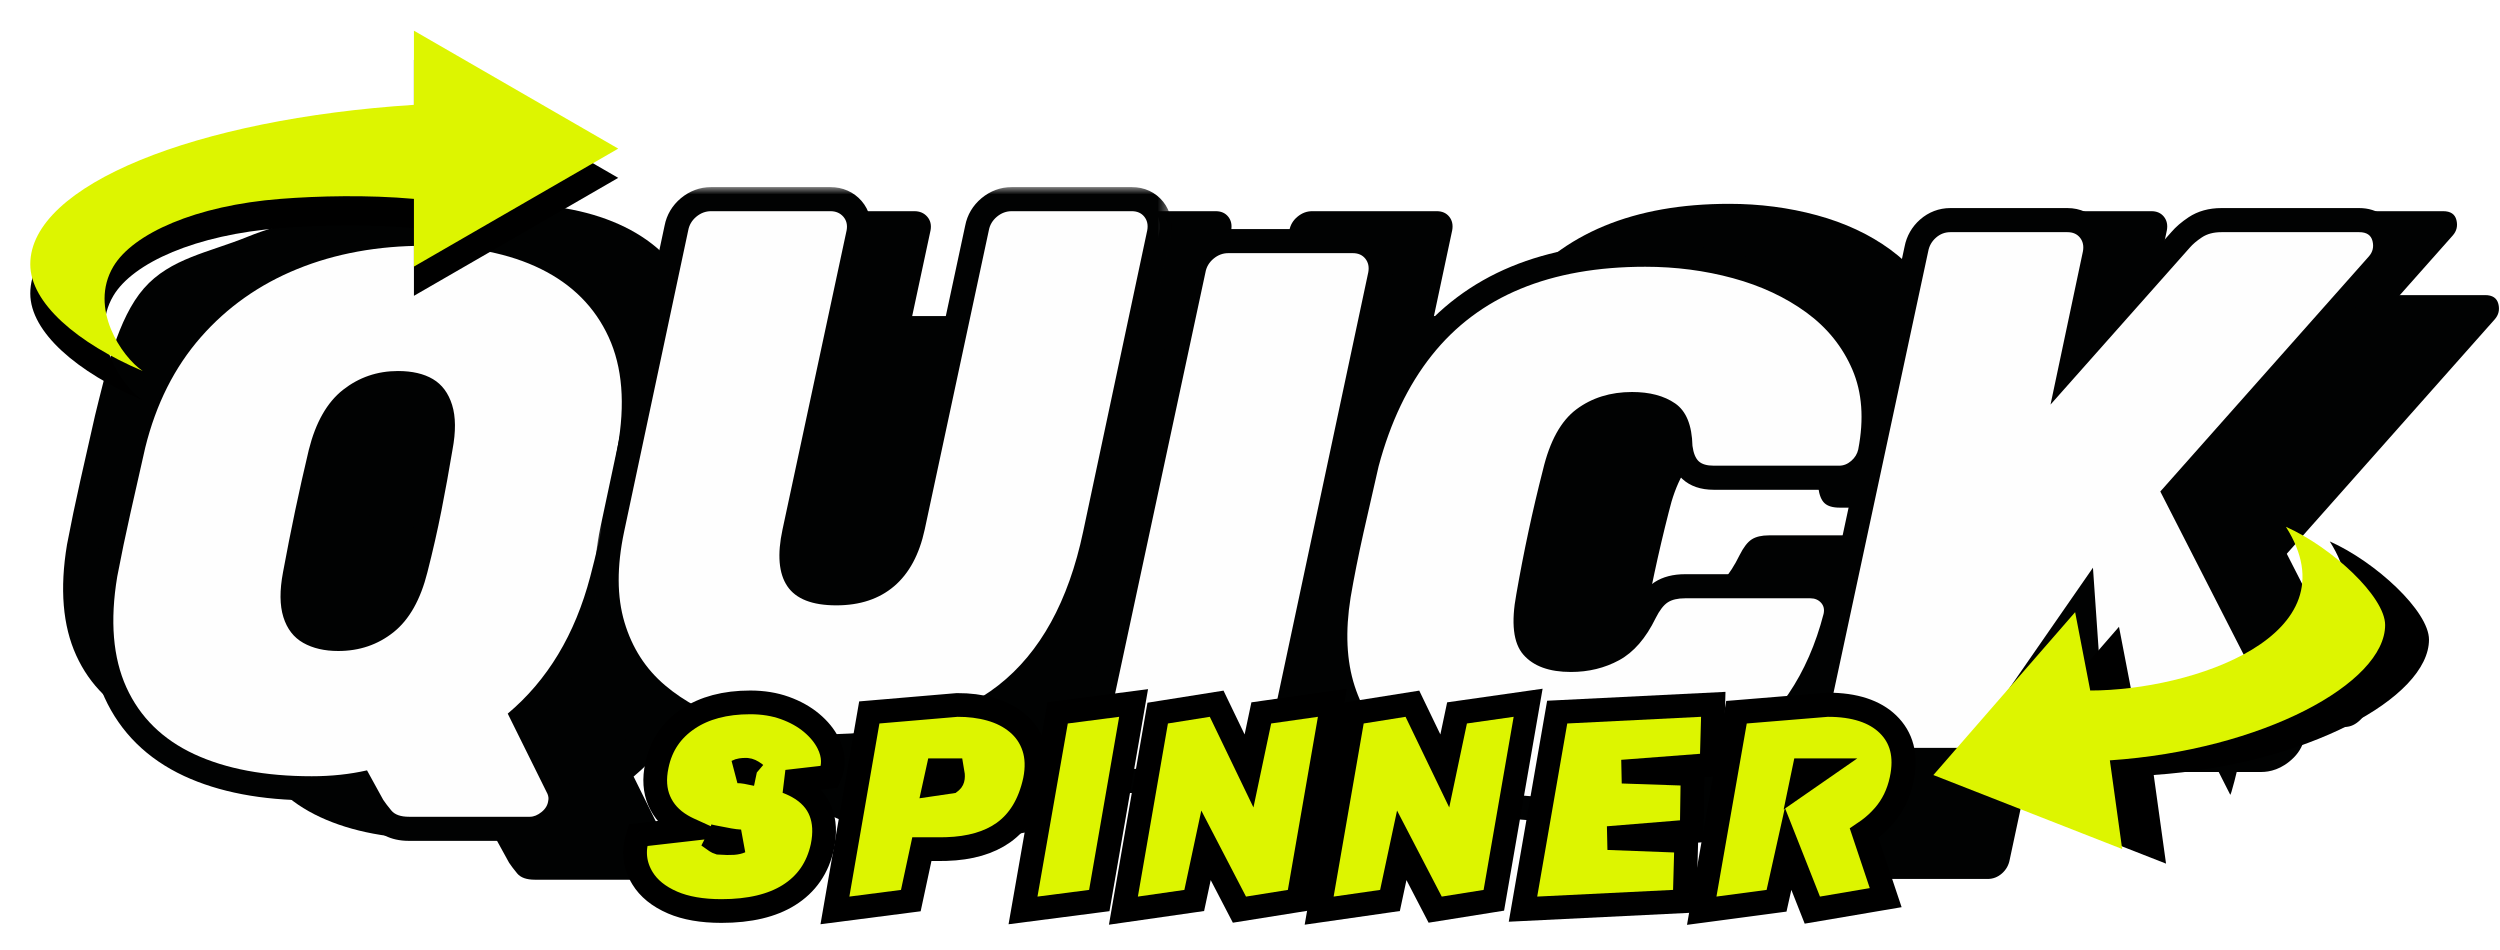 <?xml version="1.0" encoding="UTF-8"?>
<svg width="171px" height="65px" viewBox="0 0 171 65" version="1.1" xmlns="http://www.w3.org/2000/svg" xmlns:xlink="http://www.w3.org/1999/xlink">
    <title>FEBD995E-174D-4193-9F57-60128B29855A</title>
    <defs>
        <polygon id="path-1" points="0 0 39.472 0 39.472 39.076 0 39.076"></polygon>
        <path d="M158.826,28.296 L145.912,23.236 L146.755,29.301 C136.298,30.009 127.926,34.584 127.926,38.56 C127.926,40.5 131.57,43.877 134.713,45.276 C129.965,37.793 141.204,34.078 148.097,34.078 L149.13,39.437 L158.826,28.296 Z" id="path-3"></path>
        <filter x="-22.7%" y="-36.8%" width="140.0%" height="175.4%" filterUnits="objectBoundingBox" id="filter-4">
            <feMorphology radius="1" operator="dilate" in="SourceAlpha" result="shadowSpreadOuter1"></feMorphology>
            <feOffset dx="0" dy="2" in="shadowSpreadOuter1" result="shadowOffsetOuter1"></feOffset>
            <feColorMatrix values="0 0 0 0 0   0 0 0 0 0   0 0 0 0 0  0 0 0 1 0" type="matrix" in="shadowOffsetOuter1" result="shadowMatrixOuter1"></feColorMatrix>
            <feOffset dx="-3" dy="-3" in="SourceAlpha" result="shadowOffsetOuter2"></feOffset>
            <feColorMatrix values="0 0 0 0 0   0 0 0 0 0   0 0 0 0 0  0 0 0 1 0" type="matrix" in="shadowOffsetOuter2" result="shadowMatrixOuter2"></feColorMatrix>
            <feMerge>
                <feMergeNode in="shadowMatrixOuter1"></feMergeNode>
                <feMergeNode in="shadowMatrixOuter2"></feMergeNode>
            </feMerge>
        </filter>
        <path d="M40.216,8.067 L26.242,0 L26.242,5.072 C11.306,6.037 0,10.549 0,15.974 C0,18.62 3.204,21.371 7.692,23.279 C6.257,22.312 3.994,18.982 5.68,16.135 C7.02,13.874 11.327,11.953 17.116,11.504 C19.706,11.302 23.079,11.221 26.242,11.504 L26.242,16.135 L40.216,8.067 Z" id="path-5"></path>
        <filter x="-9.9%" y="-14.9%" width="124.9%" height="140.0%" filterUnits="objectBoundingBox" id="filter-6">
            <feMorphology radius="1" operator="dilate" in="SourceAlpha" result="shadowSpreadOuter1"></feMorphology>
            <feOffset dx="0" dy="2" in="shadowSpreadOuter1" result="shadowOffsetOuter1"></feOffset>
            <feColorMatrix values="0 0 0 0 0   0 0 0 0 0   0 0 0 0 0  0 0 0 1 0" type="matrix" in="shadowOffsetOuter1"></feColorMatrix>
        </filter>
        <path d="M77.967,5.481 L79.636,5.481 C80.046,5.481 80.377,5.367 80.628,5.138 C80.881,4.911 81.042,4.626 81.113,4.286 C81.183,3.934 81.144,3.637 80.997,3.39 C80.851,3.144 80.567,3.022 80.146,3.022 L78.477,3.022 L77.967,5.481 Z M73.154,12.472 C73.037,12.472 72.943,12.429 72.872,12.341 C72.802,12.253 72.779,12.144 72.802,12.016 L75.227,0.632 C75.25,0.504 75.317,0.395 75.429,0.308 C75.54,0.22 75.655,0.176 75.771,0.176 L80.778,0.176 C82.371,0.176 83.544,0.54 84.3,1.265 C85.055,1.991 85.293,3.004 85.011,4.304 C84.836,5.124 84.499,5.821 84.002,6.395 C83.504,6.968 82.922,7.42 82.253,7.747 L83.641,11.893 C83.653,11.928 83.661,11.96 83.668,11.99 C83.674,12.019 83.671,12.051 83.659,12.086 C83.636,12.191 83.58,12.283 83.492,12.359 C83.404,12.434 83.308,12.472 83.203,12.472 L80.234,12.472 C80.011,12.472 79.856,12.418 79.768,12.305 C79.68,12.194 79.624,12.092 79.602,11.998 L78.617,8.38 L77.352,8.38 L76.579,12.016 C76.557,12.144 76.489,12.253 76.378,12.341 C76.266,12.429 76.146,12.472 76.018,12.472 L73.154,12.472 Z" id="path-7"></path>
        <filter x="-13.4%" y="-13.4%" width="126.8%" height="129.2%" filterUnits="objectBoundingBox" id="filter-8">
            <feMorphology radius="1.651" operator="dilate" in="SourceAlpha" result="shadowSpreadOuter1"></feMorphology>
            <feOffset dx="0" dy="0" in="shadowSpreadOuter1" result="shadowOffsetOuter1"></feOffset>
            <feComposite in="shadowOffsetOuter1" in2="SourceAlpha" operator="out" result="shadowOffsetOuter1"></feComposite>
            <feColorMatrix values="0 0 0 0 0   0 0 0 0 0   0 0 0 0 0  0 0 0 1 0" type="matrix" in="shadowOffsetOuter1"></feColorMatrix>
        </filter>
    </defs>
    <g id="Chosen" stroke="none" stroke-width="1" fill="none" fill-rule="evenodd">
        <g id="Mobile-Home" transform="translate(-101, -4763)">
            <g id="Group-2" transform="translate(103.071, 4765.099)">
                <g id="Group-3">
                    <g id="Group" transform="translate(2.246, 10.698)">
                        <g id="Group-71">
                            <path d="M27.431,36.036 C28.875,36.036 30.135,35.607 31.21,34.751 C32.286,33.894 33.058,32.526 33.529,30.644 C33.898,29.2 34.217,27.796 34.486,26.436 C34.755,25.075 35.006,23.689 35.242,22.279 C35.476,21.036 35.469,20.011 35.217,19.205 C34.965,18.398 34.528,17.811 33.907,17.441 C33.285,17.072 32.486,16.886 31.513,16.886 C30.101,16.886 28.85,17.315 27.758,18.171 C26.665,19.027 25.886,20.397 25.415,22.279 C25.079,23.689 24.767,25.075 24.482,26.436 C24.196,27.796 23.919,29.2 23.652,30.644 C23.416,31.887 23.424,32.911 23.676,33.718 C23.928,34.525 24.382,35.112 25.037,35.481 C25.692,35.851 26.49,36.036 27.431,36.036 L27.431,36.036 Z M32.269,47.375 C31.697,47.375 31.294,47.231 31.059,46.946 C30.824,46.661 30.639,46.417 30.505,46.216 L29.397,44.2 C28.221,44.468 26.96,44.602 25.616,44.602 C22.424,44.602 19.746,44.099 17.579,43.091 C15.411,42.083 13.866,40.564 12.942,38.531 C12.017,36.498 11.808,33.97 12.312,30.946 C12.58,29.536 12.883,28.082 13.219,26.587 C13.555,25.092 13.891,23.606 14.227,22.127 C14.965,19.137 16.234,16.618 18.032,14.568 C19.829,12.52 22.03,10.965 24.634,9.906 C27.237,8.848 30.135,8.319 33.327,8.319 C36.485,8.319 39.139,8.848 41.29,9.906 C43.439,10.965 44.985,12.52 45.926,14.568 C46.866,16.618 47.068,19.137 46.531,22.127 C46.295,23.606 46.018,25.092 45.699,26.587 C45.38,28.082 45.035,29.536 44.666,30.946 C43.624,34.911 41.743,38.035 39.022,40.32 L41.743,45.812 C41.81,45.98 41.826,46.131 41.793,46.266 C41.76,46.568 41.608,46.828 41.34,47.047 C41.071,47.265 40.802,47.375 40.533,47.375 L32.269,47.375 Z" id="Fill-1" fill="#010202"></path>
                            <path d="M19.166,28.254 C20.241,27.396 21.013,26.028 21.484,24.146 C21.853,22.702 22.172,21.298 22.441,19.938 C22.71,18.578 22.961,17.192 23.197,15.781 C23.431,14.538 23.424,13.513 23.172,12.707 C22.92,11.9 22.483,11.313 21.862,10.943 C21.24,10.574 20.441,10.388 19.468,10.388 C18.056,10.388 16.805,10.817 15.713,11.674 C14.62,12.53 13.841,13.899 13.37,15.781 C13.034,17.192 12.723,18.578 12.437,19.938 C12.151,21.298 11.874,22.702 11.607,24.146 C11.371,25.389 11.379,26.413 11.631,27.22 C11.884,28.027 12.337,28.614 12.992,28.984 C13.647,29.354 14.445,29.538 15.386,29.538 C16.83,29.538 18.09,29.11 19.166,28.254 Z M20.224,40.877 C19.652,40.877 19.249,40.733 19.014,40.449 C18.779,40.163 18.594,39.919 18.46,39.718 L17.352,37.702 C16.176,37.97 14.916,38.105 13.571,38.105 C10.38,38.105 7.701,37.601 5.534,36.593 C3.366,35.586 1.821,34.066 0.897,32.033 C-0.028,30.001 -0.237,27.472 0.267,24.449 C0.535,23.038 0.838,21.584 1.174,20.089 C1.51,18.594 1.846,17.108 2.182,15.629 C2.92,12.639 3.736,8.969 5.534,6.919 C7.331,4.871 9.985,4.468 12.589,3.409 C15.192,2.35 18.09,1.821 21.282,1.821 C24.44,1.821 27.094,2.35 29.245,3.409 C31.394,4.468 32.94,6.022 33.881,8.071 C34.821,10.12 35.023,12.639 34.486,15.629 C34.25,17.108 33.973,18.594 33.655,20.089 C33.335,21.584 32.99,23.038 32.621,24.449 C31.579,28.413 29.698,31.538 26.977,33.822 L29.698,39.315 C29.765,39.483 29.781,39.634 29.748,39.769 C29.715,40.07 29.564,40.331 29.295,40.549 C29.026,40.767 28.757,40.877 28.488,40.877 L20.224,40.877 Z" id="Fill-1" fill="#010202"></path>
                            <path d="M60.59,44.603 C58.44,44.603 56.433,44.327 54.568,43.772 C52.704,43.216 51.107,42.378 49.78,41.252 C48.453,40.127 47.529,38.69 47.009,36.943 C46.487,35.196 46.48,33.13 46.983,30.745 L51.368,10.133 C51.435,9.765 51.62,9.453 51.921,9.201 C52.225,8.95 52.56,8.823 52.93,8.823 L61.094,8.823 C61.464,8.823 61.757,8.95 61.977,9.201 C62.194,9.453 62.27,9.765 62.203,10.133 L57.818,30.593 C57.448,32.307 57.558,33.601 58.146,34.474 C58.734,35.348 59.851,35.784 61.498,35.784 C63.111,35.784 64.428,35.348 65.454,34.474 C66.478,33.601 67.175,32.307 67.544,30.593 L71.93,10.133 C71.996,9.765 72.181,9.453 72.483,9.201 C72.786,8.95 73.122,8.823 73.492,8.823 L81.706,8.823 C82.075,8.823 82.361,8.95 82.563,9.201 C82.764,9.453 82.831,9.765 82.764,10.133 L78.38,30.745 C77.372,35.516 75.44,39.018 72.585,41.252 C69.728,43.487 65.731,44.603 60.59,44.603" id="Fill-3" fill="#010202"></path>
                            <path d="M80.799,44.099 C80.463,44.099 80.186,43.973 79.967,43.721 C79.749,43.469 79.672,43.158 79.741,42.788 L86.746,10.134 C86.812,9.764 86.997,9.453 87.3,9.201 C87.602,8.949 87.937,8.823 88.307,8.823 L96.825,8.823 C97.194,8.823 97.48,8.949 97.681,9.201 C97.882,9.453 97.95,9.764 97.882,10.134 L90.928,42.788 C90.861,43.158 90.677,43.469 90.374,43.721 C90.072,43.973 89.736,44.099 89.366,44.099 L80.799,44.099 Z" id="Fill-5" fill="#010202"></path>
                            <path d="M110.884,44.603 C108.599,44.603 106.5,44.327 104.585,43.772 C102.67,43.216 101.057,42.378 99.746,41.252 C98.437,40.127 97.505,38.706 96.95,36.994 C96.395,35.28 96.302,33.265 96.672,30.946 C96.907,29.569 97.201,28.091 97.555,26.511 C97.907,24.932 98.251,23.421 98.588,21.975 C99.394,18.953 100.603,16.425 102.216,14.391 C103.829,12.36 105.853,10.839 108.289,9.831 C110.724,8.823 113.572,8.319 116.831,8.319 C118.914,8.319 120.912,8.58 122.828,9.1 C124.743,9.622 126.414,10.403 127.842,11.444 C129.27,12.486 130.32,13.787 130.992,15.35 C131.664,16.911 131.798,18.734 131.395,20.817 C131.328,21.119 131.169,21.38 130.916,21.598 C130.664,21.817 130.388,21.926 130.085,21.926 L121.518,21.926 C121.047,21.926 120.703,21.825 120.485,21.623 C120.266,21.422 120.123,21.069 120.056,20.565 C120.022,19.154 119.628,18.189 118.872,17.667 C118.116,17.147 117.134,16.886 115.924,16.886 C114.445,16.886 113.178,17.282 112.119,18.071 C111.061,18.86 110.297,20.246 109.826,22.228 C109.121,24.983 108.516,27.805 108.012,30.694 C107.641,32.677 107.802,34.062 108.49,34.851 C109.178,35.641 110.262,36.036 111.741,36.036 C112.95,36.036 114.051,35.767 115.042,35.229 C116.033,34.693 116.864,33.735 117.537,32.357 C117.805,31.82 118.081,31.459 118.368,31.274 C118.653,31.09 119.048,30.996 119.553,30.996 L128.119,30.996 C128.422,30.996 128.666,31.097 128.85,31.299 C129.034,31.501 129.093,31.752 129.027,32.055 C128.489,34.138 127.692,35.96 126.633,37.523 C125.574,39.085 124.256,40.396 122.678,41.453 C121.097,42.511 119.317,43.301 117.335,43.821 C115.352,44.342 113.203,44.603 110.884,44.603" id="Fill-7" fill="#010202"></path>
                            <path d="M136.183,8.699 C136.249,8.329 136.426,8.018 136.712,7.766 C136.997,7.514 137.324,7.388 137.694,7.388 L145.707,7.388 C146.076,7.388 146.362,7.514 146.564,7.766 C146.765,8.018 146.833,8.329 146.765,8.699 L144.548,19.18 L154.073,8.446 C154.275,8.212 154.552,7.976 154.905,7.741 C155.257,7.506 155.702,7.388 156.239,7.388 L165.664,7.388 C166.168,7.388 166.47,7.59 166.571,7.993 C166.671,8.395 166.587,8.749 166.319,9.05 L152.057,25.127 C149.593,36.28 148.316,41.756 148.227,41.555 L142.28,29.814 L139.811,41.353 C139.743,41.724 139.567,42.034 139.282,42.286 C138.995,42.538 138.668,42.664 138.299,42.664 L136.183,8.699 Z" id="Fill-9" fill="#010202"></path>
                            <path d="M24.561,28.861 C26.005,28.861 27.265,28.432 28.341,27.577 C29.416,26.72 30.188,25.351 30.659,23.469 C31.028,22.025 31.347,20.621 31.616,19.261 C31.885,17.901 32.136,16.515 32.372,15.104 C32.607,13.861 32.599,12.836 32.347,12.029 C32.095,11.223 31.658,10.636 31.037,10.266 C30.415,9.896 29.616,9.711 28.643,9.711 C27.231,9.711 25.98,10.14 24.888,10.996 C23.795,11.853 23.016,13.222 22.545,15.104 C22.209,16.515 21.898,17.901 21.612,19.261 C21.326,20.621 21.049,22.025 20.782,23.469 C20.546,24.712 20.554,25.736 20.806,26.543 C21.059,27.349 21.512,27.937 22.167,28.307 C22.822,28.677 23.62,28.861 24.561,28.861 L24.561,28.861 Z M29.399,40.2 C28.827,40.2 28.424,40.056 28.189,39.772 C27.954,39.486 27.769,39.242 27.635,39.041 L26.527,37.025 C25.351,37.294 24.091,37.428 22.746,37.428 C19.555,37.428 16.875,36.924 14.708,35.917 C12.541,34.909 10.995,33.389 10.071,31.356 C9.147,29.324 8.938,26.795 9.442,23.772 C9.71,22.36 10.013,20.907 10.349,19.412 C10.685,17.917 11.021,16.432 11.357,14.952 C12.095,11.962 13.364,9.443 15.162,7.393 C16.959,5.344 19.16,3.79 21.764,2.731 C24.367,1.674 27.265,1.145 30.457,1.145 C33.615,1.145 36.269,1.674 38.42,2.731 C40.57,3.79 42.115,5.344 43.056,7.393 C43.996,9.443 44.198,11.962 43.661,14.952 C43.425,16.432 43.148,17.917 42.83,19.412 C42.51,20.907 42.165,22.36 41.797,23.772 C40.754,27.737 38.873,30.861 36.152,33.145 L38.873,38.638 C38.94,38.806 38.956,38.957 38.923,39.092 C38.89,39.393 38.739,39.654 38.47,39.872 C38.201,40.091 37.932,40.2 37.664,40.2 L29.399,40.2 Z" id="Fill-11" fill="#010202"></path>
                            <path d="M57.721,37.428 C55.571,37.428 53.563,37.151 51.698,36.597 C49.834,36.042 48.238,35.203 46.911,34.077 C45.583,32.952 44.659,31.516 44.139,29.768 C43.618,28.022 43.609,25.956 44.114,23.57 L48.498,2.958 C48.566,2.589 48.75,2.278 49.052,2.026 C49.355,1.774 49.691,1.648 50.061,1.648 L58.224,1.648 C58.594,1.648 58.888,1.774 59.107,2.026 C59.325,2.278 59.4,2.589 59.333,2.958 L54.949,23.418 C54.579,25.132 54.688,26.425 55.277,27.299 C55.864,28.172 56.982,28.609 58.628,28.609 C60.24,28.609 61.559,28.172 62.583,27.299 C63.608,26.425 64.306,25.132 64.675,23.418 L69.059,2.958 C69.127,2.589 69.311,2.278 69.614,2.026 C69.916,1.774 70.253,1.648 70.623,1.648 L78.837,1.648 C79.206,1.648 79.492,1.774 79.694,2.026 C79.895,2.278 79.962,2.589 79.895,2.958 L75.511,23.57 C74.503,28.341 72.57,31.843 69.715,34.077 C66.859,36.312 62.861,37.428 57.721,37.428" id="Fill-13" fill="#010202"></path>
                            <path d="M77.929,36.924 C77.593,36.924 77.316,36.798 77.098,36.547 C76.879,36.295 76.804,35.984 76.871,35.614 L83.876,2.959 C83.943,2.589 84.128,2.278 84.431,2.026 C84.733,1.775 85.068,1.648 85.438,1.648 L93.955,1.648 C94.325,1.648 94.61,1.775 94.812,2.026 C95.013,2.278 95.081,2.589 95.013,2.959 L88.059,35.614 C87.991,35.984 87.807,36.295 87.505,36.547 C87.202,36.798 86.866,36.924 86.497,36.924 L77.929,36.924 Z" id="Fill-15" fill="#010202"></path>
                            <path d="M108.015,37.428 C105.73,37.428 103.63,37.151 101.715,36.597 C99.801,36.042 98.188,35.203 96.877,34.077 C95.567,32.952 94.635,31.531 94.081,29.819 C93.527,28.105 93.434,26.089 93.803,23.772 C94.038,22.394 94.332,20.916 94.685,19.336 C95.038,17.758 95.382,16.246 95.718,14.801 C96.525,11.778 97.734,9.25 99.348,7.216 C100.959,5.185 102.984,3.664 105.42,2.656 C107.855,1.648 110.703,1.145 113.962,1.145 C116.044,1.145 118.044,1.405 119.959,1.926 C121.873,2.447 123.545,3.228 124.974,4.269 C126.401,5.31 127.45,6.612 128.124,8.174 C128.794,9.736 128.929,11.559 128.527,13.642 C128.458,13.944 128.299,14.205 128.048,14.423 C127.796,14.642 127.519,14.751 127.216,14.751 L118.649,14.751 C118.178,14.751 117.833,14.65 117.615,14.448 C117.397,14.247 117.254,13.894 117.187,13.391 C117.153,11.979 116.758,11.014 116.003,10.492 C115.247,9.971 114.264,9.711 113.054,9.711 C111.576,9.711 110.308,10.107 109.25,10.896 C108.191,11.686 107.427,13.072 106.957,15.053 C106.251,17.808 105.646,20.63 105.143,23.52 C104.772,25.502 104.933,26.888 105.622,27.676 C106.31,28.467 107.393,28.861 108.872,28.861 C110.082,28.861 111.181,28.592 112.173,28.055 C113.163,27.517 113.995,26.561 114.667,25.182 C114.936,24.645 115.213,24.284 115.499,24.099 C115.784,23.914 116.179,23.821 116.684,23.821 L125.251,23.821 C125.553,23.821 125.796,23.923 125.981,24.124 C126.165,24.326 126.225,24.578 126.158,24.88 C125.62,26.964 124.822,28.786 123.764,30.347 C122.706,31.91 121.387,33.221 119.808,34.278 C118.228,35.336 116.448,36.127 114.466,36.647 C112.482,37.167 110.333,37.428 108.015,37.428" id="Fill-17" fill="#010202"></path>
                            <path d="M127.417,36.924 C127.047,36.924 126.753,36.798 126.535,36.547 C126.317,36.295 126.241,35.984 126.308,35.614 L133.313,2.959 C133.38,2.589 133.557,2.278 133.843,2.026 C134.128,1.775 134.455,1.648 134.825,1.648 L142.838,1.648 C143.208,1.648 143.493,1.775 143.695,2.026 C143.896,2.278 143.964,2.589 143.896,2.959 L141.679,13.441 L151.204,2.707 C151.406,2.471 151.682,2.236 152.036,2 C152.388,1.766 152.833,1.648 153.371,1.648 L162.795,1.648 C163.299,1.648 163.602,1.85 163.702,2.253 C163.803,2.656 163.719,3.009 163.45,3.311 L149.188,19.386 L157.301,35.261 C157.536,35.698 157.486,36.084 157.151,36.421 C156.814,36.757 156.462,36.924 156.092,36.924 L147.172,36.924 C146.635,36.924 146.231,36.815 145.963,36.597 C145.694,36.379 145.492,36.117 145.358,35.816 L139.411,24.074 L136.942,35.614 C136.874,35.984 136.698,36.295 136.413,36.547 C136.127,36.798 135.8,36.924 135.43,36.924 L127.417,36.924 Z" id="Fill-19" fill="#010202"></path>
                            <path d="M123.62,47.324 C123.25,47.324 122.956,47.198 122.738,46.947 C122.52,46.695 122.444,46.384 122.511,46.014 L129.516,13.359 C129.583,12.989 129.76,12.678 130.046,12.426 C130.331,12.175 130.658,12.048 131.028,12.048 L139.041,12.048 C139.411,12.048 139.696,12.175 139.898,12.426 C140.099,12.678 140.167,12.989 140.099,13.359 L137.882,23.841 L147.407,13.107 C147.608,12.871 147.885,12.636 148.239,12.401 C148.591,12.167 149.036,12.048 149.574,12.048 L158.998,12.048 C159.502,12.048 159.805,12.25 159.904,12.653 C160.006,13.056 159.922,13.409 159.653,13.711 L145.391,29.787 L135.614,34.474 L133.145,46.014 C133.077,46.384 132.901,46.695 132.616,46.947 C132.33,47.198 132.003,47.324 131.633,47.324 L123.62,47.324 Z" id="Fill-19" fill="#010202"></path>
                            <path d="M22.902,13.405 C21.67,13.405 20.609,13.768 19.657,14.514 C18.717,15.251 18.027,16.482 17.604,18.173 C17.268,19.586 16.956,20.977 16.679,22.3 C16.394,23.655 16.119,25.052 15.852,26.489 C15.642,27.594 15.643,28.494 15.853,29.166 C16.042,29.772 16.361,30.194 16.831,30.458 C17.358,30.756 18.027,30.907 18.82,30.907 C20.085,30.907 21.153,30.546 22.087,29.801 C23.012,29.065 23.695,27.832 24.119,26.139 C24.481,24.725 24.8,23.324 25.067,21.972 C25.332,20.633 25.584,19.242 25.819,17.838 C26.03,16.717 26.03,15.816 25.821,15.145 C25.63,14.535 25.32,14.109 24.875,13.844 C24.385,13.553 23.721,13.405 22.902,13.405 L22.902,13.405 Z M23.658,43.894 C22.832,43.894 22.212,43.649 21.814,43.166 C21.557,42.854 21.355,42.587 21.209,42.368 L20.358,40.825 C19.3,41.022 18.175,41.122 17.006,41.122 C13.709,41.122 10.887,40.588 8.621,39.534 C6.28,38.445 4.584,36.773 3.582,34.566 C2.593,32.392 2.359,29.68 2.888,26.506 C3.16,25.078 3.467,23.602 3.805,22.101 C4.14,20.606 4.477,19.119 4.813,17.639 C5.583,14.521 6.924,11.861 8.802,9.72 C10.676,7.583 13.002,5.94 15.714,4.838 C18.403,3.745 21.431,3.19 24.716,3.19 C27.988,3.19 30.789,3.753 33.043,4.862 C35.357,6.002 37.047,7.703 38.065,9.919 C39.073,12.114 39.297,14.822 38.732,17.968 C38.5,19.428 38.217,20.943 37.895,22.454 C37.573,23.961 37.222,25.44 36.853,26.85 C35.835,30.724 34.013,33.872 31.432,36.218 L33.871,41.142 C34.02,41.507 34.054,41.813 33.996,42.101 C33.928,42.596 33.671,43.038 33.25,43.381 C32.831,43.721 32.386,43.894 31.923,43.894 L23.658,43.894 Z" id="Fill-21" fill="#FEFEFE"></path>
                            <g id="Group-25" transform="translate(1.791, 2.366)" fill="#010202">
                                <path d="M17.03,27.717 C16.38,27.717 15.847,27.602 15.448,27.376 C15.252,27.266 15.011,27.075 14.849,26.556 C14.732,26.182 14.642,25.485 14.87,24.28 C15.14,22.832 15.416,21.429 15.694,20.104 C15.974,18.772 16.284,17.388 16.618,15.99 C16.991,14.498 17.583,13.417 18.374,12.797 C19.176,12.169 20.071,11.863 21.112,11.863 C21.78,11.863 22.302,11.972 22.665,12.187 C22.83,12.286 23.073,12.482 23.243,13.026 C23.359,13.397 23.45,14.094 23.222,15.301 C22.982,16.732 22.731,18.115 22.469,19.446 C22.204,20.781 21.888,22.167 21.531,23.564 C21.15,25.086 20.562,26.17 19.782,26.791 C19.001,27.414 18.1,27.717 17.03,27.717 M22.926,0 C19.535,0 16.401,0.574 13.612,1.708 C10.781,2.86 8.351,4.576 6.391,6.81 C4.426,9.052 3.024,11.827 2.226,15.061 C1.882,16.571 1.546,18.058 1.21,19.555 C0.87,21.067 0.561,22.551 0.291,23.967 C-0.272,27.344 -0.017,30.216 1.04,32.542 C2.127,34.933 3.958,36.74 6.482,37.915 C8.859,39.019 11.797,39.581 15.215,39.581 C16.221,39.581 17.195,39.509 18.126,39.369 L18.66,40.339 L18.693,40.4 L18.732,40.457 C18.898,40.708 19.112,40.991 19.386,41.324 C19.774,41.793 20.518,42.352 21.868,42.352 L30.133,42.352 C30.584,42.352 31.269,42.231 31.979,41.655 C32.561,41.181 32.918,40.565 33.019,39.869 C33.101,39.434 33.05,38.973 32.872,38.529 L32.848,38.468 L32.82,38.41 L30.65,34.033 C33.111,31.63 34.861,28.495 35.86,24.695 C36.232,23.269 36.586,21.778 36.911,20.26 C37.235,18.738 37.52,17.21 37.758,15.716 C38.348,12.433 38.102,9.56 37.023,7.21 C35.924,4.817 34.105,2.982 31.617,1.757 C29.248,0.591 26.324,0 22.926,0 M17.03,29.365 C18.474,29.365 19.734,28.937 20.81,28.08 C21.885,27.223 22.657,25.854 23.128,23.973 C23.497,22.529 23.816,21.125 24.085,19.765 C24.354,18.405 24.605,17.018 24.841,15.608 C25.076,14.365 25.068,13.34 24.816,12.534 C24.564,11.727 24.127,11.139 23.506,10.77 C22.884,10.4 22.086,10.215 21.112,10.215 C19.7,10.215 18.449,10.644 17.357,11.499 C16.265,12.357 15.485,13.726 15.014,15.608 C14.678,17.018 14.367,18.405 14.081,19.765 C13.795,21.125 13.519,22.529 13.251,23.973 C13.015,25.216 13.023,26.24 13.275,27.047 C13.528,27.854 13.981,28.441 14.636,28.81 C15.291,29.18 16.089,29.365 17.03,29.365 M22.926,1.648 C26.084,1.648 28.738,2.177 30.889,3.235 C33.039,4.294 34.584,5.848 35.525,7.897 C36.466,9.947 36.667,12.466 36.13,15.456 C35.895,16.935 35.617,18.421 35.299,19.916 C34.979,21.411 34.635,22.865 34.266,24.275 C33.223,28.24 31.342,31.364 28.621,33.649 L31.342,39.141 C31.409,39.309 31.425,39.46 31.393,39.595 C31.359,39.897 31.208,40.157 30.939,40.376 C30.67,40.594 30.402,40.704 30.133,40.704 L21.868,40.704 C21.296,40.704 20.893,40.56 20.659,40.275 C20.423,39.99 20.238,39.746 20.104,39.545 L18.996,37.529 C17.82,37.797 16.56,37.932 15.215,37.932 C12.024,37.932 9.345,37.428 7.178,36.421 C5.01,35.412 3.465,33.893 2.54,31.86 C1.616,29.827 1.407,27.299 1.911,24.275 C2.179,22.865 2.482,21.411 2.818,19.916 C3.154,18.421 3.49,16.935 3.826,15.456 C4.564,12.466 5.834,9.947 7.631,7.897 C9.428,5.848 11.629,4.294 14.233,3.235 C16.836,2.177 19.734,1.648 22.926,1.648" id="Fill-23"></path>
                            </g>
                            <path d="M51.981,38.252 C49.76,38.252 47.655,37.961 45.723,37.387 C43.755,36.801 42.043,35.899 40.637,34.705 C39.193,33.481 38.174,31.9 37.609,30.004 C37.051,28.134 37.037,25.912 37.567,23.4 L41.952,2.787 C42.049,2.249 42.331,1.772 42.783,1.393 C43.239,1.015 43.756,0.824 44.32,0.824 L52.484,0.824 C53.092,0.824 53.611,1.052 53.988,1.484 C54.373,1.93 54.516,2.489 54.404,3.107 L50.014,23.591 C49.695,25.07 49.765,26.162 50.219,26.838 C50.642,27.467 51.54,27.785 52.888,27.785 C54.311,27.785 55.43,27.421 56.309,26.672 C57.187,25.923 57.801,24.77 58.129,23.245 L62.514,2.786 C62.611,2.249 62.892,1.772 63.345,1.393 C63.8,1.015 64.317,0.824 64.882,0.824 L73.096,0.824 C73.881,0.824 74.345,1.197 74.596,1.51 C74.843,1.819 75.105,2.345 74.966,3.108 L70.576,23.741 C69.533,28.683 67.482,32.379 64.483,34.726 C61.493,37.066 57.286,38.252 51.981,38.252" id="Fill-26" fill="#FEFEFE"></path>
                            <g id="Group-30" transform="translate(36.355, 0)">
                                <mask id="mask-2" fill="white">
                                    <use xlink:href="#path-1"></use>
                                </mask>
                                <g id="Clip-29"></g>
                                <path d="M36.741,-0 L28.527,-0 C27.775,-0 27.062,0.262 26.465,0.758 C25.873,1.252 25.488,1.899 25.348,2.634 L20.968,23.073 C20.678,24.415 20.156,25.416 19.419,26.045 C18.695,26.661 17.752,26.961 16.533,26.961 C15.938,26.961 14.889,26.885 14.549,26.379 C14.232,25.909 14.202,24.981 14.464,23.766 L18.849,3.304 L18.854,3.279 L18.859,3.254 C19.016,2.396 18.802,1.578 18.258,0.948 C17.724,0.334 16.969,-0 16.129,-0 L7.965,-0 C7.213,-0 6.501,0.262 5.903,0.758 C5.311,1.252 4.927,1.9 4.786,2.635 L0.406,23.227 C-0.154,25.877 -0.134,28.237 0.464,30.239 C1.075,32.29 2.181,34.005 3.75,35.334 C5.243,36.601 7.054,37.558 9.133,38.177 C11.14,38.774 13.324,39.076 15.625,39.076 C21.119,39.076 25.497,37.831 28.635,35.374 C31.791,32.905 33.942,29.048 35.028,23.91 L39.411,3.301 L39.416,3.278 L39.42,3.254 C39.573,2.421 39.383,1.62 38.887,0.999 C38.37,0.353 37.608,-0 36.741,-0 M36.741,1.648 C37.11,1.648 37.396,1.774 37.598,2.025 C37.799,2.278 37.867,2.589 37.799,2.958 L33.415,23.57 C32.407,28.341 30.474,31.843 27.62,34.077 C24.763,36.312 20.765,37.428 15.625,37.428 C13.475,37.428 11.468,37.151 9.603,36.597 C7.738,36.042 6.142,35.203 4.815,34.077 C3.488,32.952 2.564,31.516 2.043,29.768 C1.522,28.022 1.514,25.956 2.018,23.57 L6.403,2.958 C6.47,2.589 6.655,2.278 6.956,2.025 C7.26,1.774 7.595,1.648 7.965,1.648 L16.129,1.648 C16.499,1.648 16.791,1.774 17.012,2.025 C17.229,2.278 17.305,2.589 17.237,2.958 L12.853,23.418 C12.483,25.132 12.593,26.425 13.181,27.299 C13.769,28.172 14.886,28.609 16.533,28.609 C18.146,28.609 19.463,28.172 20.488,27.299 C21.512,26.425 22.21,25.132 22.579,23.418 L26.964,2.958 C27.031,2.589 27.217,2.278 27.518,2.025 C27.821,1.774 28.156,1.648 28.527,1.648 L36.741,1.648" id="Fill-28" fill="#010202" mask="url(#mask-2)"></path>
                            </g>
                            <path d="M72.189,40.618 C71.614,40.618 71.111,40.39 70.735,39.957 C70.35,39.513 70.207,38.952 70.321,38.335 L77.331,5.655 C77.426,5.12 77.708,4.642 78.163,4.263 C78.616,3.885 79.131,3.694 79.698,3.694 L88.215,3.694 C89,3.694 89.464,4.067 89.715,4.38 C89.961,4.688 90.223,5.214 90.084,5.976 L83.124,38.655 C83.027,39.194 82.745,39.672 82.292,40.05 C81.838,40.427 81.322,40.618 80.757,40.618 L72.189,40.618 Z" id="Fill-31" fill="#FEFEFE"></path>
                            <path d="M88.215,2.87 L79.698,2.87 C78.945,2.87 78.232,3.132 77.636,3.629 C77.045,4.122 76.66,4.77 76.52,5.505 L69.52,38.138 L69.515,38.162 L69.51,38.186 C69.352,39.046 69.566,39.866 70.112,40.496 C70.643,41.107 71.38,41.443 72.189,41.443 L80.757,41.443 C81.51,41.443 82.223,41.18 82.819,40.683 C83.409,40.192 83.794,39.543 83.935,38.807 L90.885,6.171 L90.891,6.148 L90.894,6.124 C91.047,5.291 90.857,4.49 90.361,3.868 C89.843,3.223 89.082,2.87 88.215,2.87 M88.215,4.518 C88.584,4.518 88.87,4.644 89.072,4.896 C89.273,5.148 89.341,5.459 89.273,5.829 L82.318,38.483 C82.251,38.854 82.067,39.164 81.764,39.416 C81.462,39.668 81.126,39.795 80.757,39.795 L72.189,39.795 C71.853,39.795 71.576,39.668 71.357,39.416 C71.139,39.164 71.063,38.854 71.132,38.483 L78.137,5.829 C78.203,5.459 78.388,5.148 78.69,4.896 C78.992,4.644 79.327,4.518 79.698,4.518 L88.215,4.518" id="Fill-33" fill="#010202"></path>
                            <path d="M102.275,42.557 C99.923,42.557 97.726,42.266 95.746,41.694 C93.725,41.108 91.993,40.204 90.599,39.006 C89.18,37.788 88.156,36.231 87.556,34.377 C86.963,32.545 86.86,30.382 87.249,27.947 C87.486,26.56 87.785,25.053 88.141,23.461 C88.494,21.881 88.838,20.367 89.175,18.919 C90.014,15.774 91.286,13.122 92.961,11.009 C94.655,8.875 96.809,7.257 99.364,6.2 C101.889,5.155 104.869,4.626 108.222,4.626 C110.366,4.626 112.456,4.898 114.434,5.436 C116.438,5.981 118.216,6.813 119.719,7.908 C121.261,9.034 122.412,10.462 123.14,12.153 C123.874,13.864 124.029,15.865 123.595,18.104 C123.482,18.606 123.232,19.018 122.847,19.351 C122.449,19.697 121.974,19.88 121.475,19.88 L112.909,19.88 C112.226,19.88 111.69,19.705 111.316,19.359 C110.948,19.019 110.724,18.511 110.63,17.804 L110.624,17.76 L110.623,17.716 C110.596,16.59 110.317,15.836 109.795,15.476 C109.183,15.054 108.348,14.84 107.314,14.84 C106.008,14.84 104.924,15.174 104.002,15.861 C103.108,16.529 102.441,17.769 102.019,19.548 C101.318,22.285 100.712,25.113 100.215,27.966 C99.897,29.663 99.997,30.862 100.502,31.44 C101.024,32.039 101.908,32.342 103.132,32.342 C104.196,32.342 105.175,32.104 106.04,31.635 C106.872,31.184 107.595,30.339 108.187,29.126 C108.529,28.44 108.896,27.981 109.311,27.712 C109.732,27.44 110.281,27.302 110.943,27.302 L119.511,27.302 C120.044,27.302 120.507,27.499 120.849,27.873 C121.213,28.271 121.346,28.8 121.223,29.362 C120.655,31.559 119.811,33.485 118.706,35.115 C117.593,36.758 116.186,38.156 114.526,39.268 C112.874,40.375 110.993,41.209 108.935,41.749 C106.892,42.285 104.651,42.557 102.275,42.557" id="Fill-35" fill="#FEFEFE"></path>
                            <path d="M108.222,3.801 C104.76,3.801 101.675,4.352 99.049,5.438 C96.362,6.55 94.098,8.251 92.316,10.497 C90.569,12.699 89.247,15.452 88.386,18.681 L88.378,18.707 L88.373,18.732 C88.035,20.182 87.69,21.698 87.337,23.282 C86.977,24.888 86.675,26.409 86.438,27.8 C86.025,30.382 86.139,32.674 86.772,34.631 C87.419,36.63 88.527,38.313 90.064,39.632 C91.546,40.906 93.381,41.866 95.516,42.485 C97.571,43.08 99.845,43.381 102.275,43.381 C104.722,43.381 107.033,43.1 109.144,42.546 C111.291,41.983 113.256,41.111 114.985,39.953 C116.734,38.781 118.215,37.309 119.389,35.578 C120.547,33.867 121.43,31.855 122.013,29.597 L122.021,29.568 L122.027,29.539 C122.21,28.709 122.008,27.92 121.458,27.318 C120.961,26.775 120.27,26.478 119.511,26.478 L110.943,26.478 C110.12,26.478 109.42,26.66 108.864,27.019 C108.321,27.371 107.86,27.937 107.453,28.75 C106.93,29.82 106.325,30.543 105.646,30.912 C104.893,31.32 104.07,31.518 103.132,31.518 C102.158,31.518 101.482,31.31 101.124,30.899 C101.038,30.8 100.633,30.209 101.023,28.128 C101.521,25.273 102.122,22.467 102.814,19.767 C103.197,18.153 103.76,17.07 104.496,16.522 C105.269,15.945 106.192,15.664 107.314,15.664 C108.178,15.664 108.855,15.829 109.328,16.154 C109.607,16.347 109.78,16.924 109.8,17.735 L109.801,17.824 L109.813,17.911 C109.933,18.817 110.242,19.489 110.757,19.964 C111.287,20.455 112.011,20.704 112.908,20.704 L121.476,20.704 C122.175,20.704 122.835,20.451 123.386,19.974 C123.901,19.528 124.249,18.952 124.394,18.308 L124.399,18.284 L124.404,18.26 C124.869,15.856 124.698,13.693 123.897,11.829 C123.109,9.998 121.868,8.456 120.205,7.243 C118.62,6.087 116.752,5.212 114.651,4.64 C112.603,4.083 110.439,3.801 108.222,3.801 M108.222,5.449 C110.304,5.449 112.304,5.71 114.218,6.231 C116.133,6.752 117.805,7.533 119.234,8.574 C120.661,9.616 121.71,10.916 122.383,12.479 C123.054,14.041 123.189,15.864 122.786,17.947 C122.718,18.249 122.559,18.511 122.308,18.728 C122.055,18.947 121.779,19.056 121.476,19.056 L112.908,19.056 C112.437,19.056 112.093,18.956 111.875,18.754 C111.657,18.551 111.514,18.199 111.447,17.696 C111.413,16.284 111.019,15.319 110.263,14.797 C109.507,14.276 108.524,14.016 107.314,14.016 C105.836,14.016 104.568,14.411 103.509,15.201 C102.452,15.99 101.687,17.377 101.217,19.358 C100.511,22.114 99.906,24.936 99.403,27.825 C99.032,29.807 99.192,31.193 99.881,31.981 C100.569,32.772 101.653,33.166 103.132,33.166 C104.342,33.166 105.441,32.898 106.433,32.36 C107.423,31.822 108.255,30.865 108.927,29.487 C109.196,28.95 109.473,28.589 109.759,28.404 C110.044,28.219 110.439,28.126 110.943,28.126 L119.511,28.126 C119.813,28.126 120.056,28.228 120.241,28.429 C120.425,28.63 120.484,28.883 120.418,29.185 C119.88,31.268 119.082,33.091 118.024,34.653 C116.965,36.215 115.646,37.525 114.068,38.584 C112.487,39.641 110.708,40.432 108.725,40.952 C106.742,41.472 104.593,41.733 102.275,41.733 C99.989,41.733 97.89,41.456 95.975,40.902 C94.06,40.348 92.447,39.508 91.137,38.381 C89.826,37.257 88.894,35.837 88.34,34.123 C87.787,32.411 87.693,30.395 88.063,28.077 C88.298,26.699 88.592,25.221 88.945,23.641 C89.298,22.062 89.642,20.551 89.978,19.106 C90.785,16.082 91.994,13.554 93.607,11.521 C95.219,9.489 97.243,7.97 99.68,6.961 C102.115,5.953 104.962,5.449 108.222,5.449" id="Fill-37" fill="#010202"></path>
                            <path d="M141.432,39.183 C140.701,39.183 140.119,39.011 139.702,38.671 C139.334,38.372 139.052,38.006 138.865,37.585 L137.794,28.059 L132.007,37.222 C131.911,37.752 131.644,38.222 131.219,38.599 C130.777,38.987 130.263,39.183 129.689,39.183 L121.677,39.183 C121.069,39.183 120.549,38.955 120.173,38.523 C119.788,38.078 119.644,37.518 119.758,36.9 L126.768,4.221 C126.862,3.693 127.129,3.22 127.557,2.843 C127.997,2.456 128.51,2.259 129.085,2.259 L137.098,2.259 C137.882,2.259 138.346,2.632 138.598,2.944 C138.843,3.253 139.106,3.779 138.967,4.541 L137.389,11.999 L144.848,3.594 C145.09,3.312 145.426,3.024 145.838,2.75 C146.33,2.424 146.933,2.259 147.63,2.259 L157.055,2.259 C157.932,2.259 158.57,2.718 158.762,3.489 C158.927,4.15 158.772,4.791 158.326,5.293 L144.437,20.948 L152.295,36.321 C152.695,37.065 152.588,37.842 151.994,38.437 C151.499,38.933 150.946,39.183 150.352,39.183 L141.432,39.183 Z" id="Fill-39" fill="#FEFEFE"></path>
                            <path d="M147.63,1.435 C146.767,1.435 146.011,1.646 145.383,2.063 C144.9,2.385 144.518,2.713 144.214,3.066 L138.841,9.123 L139.769,4.734 L139.774,4.712 L139.778,4.689 C139.929,3.856 139.74,3.056 139.244,2.434 C138.726,1.788 137.965,1.435 137.098,1.435 L129.085,1.435 C128.314,1.435 127.598,1.708 127.012,2.224 C126.458,2.714 126.094,3.351 125.957,4.069 L118.956,36.703 L118.951,36.727 L118.947,36.751 C118.789,37.61 119.003,38.431 119.549,39.061 C120.08,39.672 120.835,40.007 121.677,40.007 L129.69,40.007 C130.459,40.007 131.175,39.735 131.761,39.219 C132.315,38.728 132.68,38.091 132.817,37.374 L135.939,32.049 L138.131,37.963 C138.37,38.485 138.725,38.939 139.183,39.311 C139.75,39.773 140.506,40.007 141.432,40.007 L150.352,40.007 C150.917,40.007 151.761,39.836 152.576,39.021 C153.421,38.175 153.588,36.985 153.013,35.916 L145.428,21.074 L158.943,5.84 C159.575,5.128 159.794,4.222 159.561,3.287 C159.277,2.146 158.317,1.435 157.055,1.435 L147.63,1.435 Z M157.962,3.688 C158.063,4.091 157.979,4.444 157.71,4.746 L143.448,20.822 L151.561,36.696 C151.796,37.133 151.746,37.52 151.41,37.855 C151.074,38.192 150.721,38.359 150.352,38.359 L141.432,38.359 C140.894,38.359 140.491,38.251 140.223,38.032 C139.953,37.814 139.751,37.553 139.618,37.251 L138.841,26.033 L131.201,37.049 C131.134,37.419 130.957,37.73 130.672,37.982 C130.387,38.233 130.06,38.359 129.69,38.359 L121.677,38.359 C121.307,38.359 121.013,38.233 120.794,37.982 C120.576,37.73 120.501,37.419 120.568,37.049 L127.573,4.393 C127.64,4.024 127.816,3.713 128.102,3.46 C128.388,3.209 128.715,3.083 129.085,3.083 L137.098,3.083 C137.467,3.083 137.753,3.209 137.955,3.46 C138.156,3.713 138.223,4.024 138.156,4.393 L135.939,14.876 L145.464,4.141 C145.665,3.907 145.942,3.671 146.296,3.436 C146.648,3.202 147.093,3.083 147.63,3.083 L157.055,3.083 C157.558,3.083 157.862,3.285 157.962,3.688 Z" id="Fill-41" fill="#010202"></path>
                        </g>
                        <g id="Fill-1" transform="translate(143.376, 34.256) scale(-1, -1) translate(-143.376, -34.256) ">
                            <use fill="black" fill-opacity="1" filter="url(#filter-4)" xlink:href="#path-3"></use>
                            <use fill="#DDF500" fill-rule="evenodd" xlink:href="#path-3"></use>
                        </g>
                    </g>
                    <g id="Fill-1">
                        <use fill="black" fill-opacity="1" filter="url(#filter-6)" xlink:href="#path-5"></use>
                        <use fill="#DDF500" fill-rule="evenodd" xlink:href="#path-5"></use>
                    </g>
                </g>
                <g id="®" transform="translate(42.18, 46.755)">
                    <path d="M7.065,-0.811 C7.939,-0.811 8.727,-0.681 9.429,-0.43 C10.147,-0.173 10.751,0.168 11.248,0.581 C11.771,1.018 12.152,1.49 12.402,1.992 C12.807,2.805 12.805,3.57 12.487,4.277 L12.487,4.277 L9.562,4.614 L9.616,4.634 C9.782,4.698 9.938,4.766 10.084,4.837 L10.295,4.946 C11.103,5.394 11.621,5.978 11.888,6.674 C12.142,7.334 12.194,8.118 12.003,9.044 C11.683,10.515 10.91,11.624 9.698,12.379 C8.568,13.084 7.04,13.46 5.097,13.46 C3.748,13.46 2.639,13.259 1.764,12.884 C0.79,12.465 0.112,11.898 -0.303,11.218 C-0.857,10.312 -0.957,9.327 -0.612,8.27 L-0.612,8.27 L2.876,7.871 L2.852,7.86 C2.772,7.823 2.694,7.784 2.617,7.744 L2.395,7.621 C1.651,7.186 1.138,6.613 0.838,5.915 C0.545,5.233 0.479,4.425 0.683,3.49 C0.962,2.138 1.68,1.074 2.837,0.301 C3.925,-0.426 5.33,-0.811 7.065,-0.811 Z M4.203,8.323 L4.286,8.384 C4.694,8.683 4.797,8.751 4.926,8.791 C5.815,8.85 6.145,8.81 6.397,8.699 C5.873,8.671 5.418,8.567 4.843,8.456 C4.624,8.418 4.414,8.375 4.212,8.326 L4.203,8.323 Z M6.766,3.798 C6.527,3.798 6.327,3.822 6.173,3.905 C6.578,3.897 6.976,3.995 7.49,4.102 L7.428,4.089 L7.369,4.039 C7.144,3.882 7.003,3.817 6.846,3.802 Z" id="Fill-43" stroke="#000000" stroke-width="1.622" fill="#DDF500"></path>
                    <path d="M21.224,-0.635 C22.042,-0.638 22.794,-0.542 23.481,-0.35 C24.209,-0.147 24.823,0.169 25.326,0.589 C25.868,1.038 26.248,1.601 26.466,2.269 C26.674,2.907 26.707,3.654 26.535,4.515 C26.176,6.169 25.439,7.347 24.371,8.103 C23.407,8.784 22.113,9.172 20.473,9.221 L20.117,9.226 L18.805,9.226 L18.049,12.747 L12.858,13.418 L15.209,-0.123 L21.224,-0.635 Z M20.89,3.833 L19.892,3.833 L19.685,4.775 L20.778,4.614 L20.817,4.583 C20.929,4.48 20.976,4.298 20.89,3.833 L20.89,3.833 Z" id="Fill-47" stroke="#000000" stroke-width="1.622" fill="#DDF500"></path>
                    <path d="M33.287,-0.77 L30.94,12.743 L25.723,13.419 L28.09,-0.095 L33.287,-0.77 Z" id="Fill-51" stroke="#000000" stroke-width="1.622" fill="#DDF500"></path>
                    <path d="M46.884,-0.785 L44.539,12.725 L40.526,13.366 L38.24,8.966 L37.435,12.738 L32.59,13.434 L34.935,-0.078 L38.968,-0.72 L41.183,3.879 L42.021,-0.091 L46.884,-0.785 Z" id="Fill-55" stroke="#000000" stroke-width="1.622" fill="#DDF500"></path>
                    <path d="M60.273,-0.785 L57.928,12.725 L53.915,13.366 L51.629,8.966 L50.824,12.738 L45.979,13.434 L48.325,-0.078 L52.357,-0.72 L54.573,3.879 L55.41,-0.091 L60.273,-0.785 Z" id="Fill-59" stroke="#000000" stroke-width="1.622" fill="#DDF500"></path>
                    <path d="M72.937,-0.678 L72.822,3.458 L66.703,3.926 L71.521,4.09 L71.462,8.004 L65.728,8.472 L71.091,8.675 L70.977,12.788 L59.921,13.332 L62.261,-0.146 L72.937,-0.678 Z" id="Fill-63" stroke="#000000" stroke-width="1.622" fill="#DDF500"></path>
                    <g id="Fill-67">
                        <use fill="black" fill-opacity="1" filter="url(#filter-8)" xlink:href="#path-7"></use>
                        <path stroke="#000000" stroke-width="1.651" d="M80.743,-0.649 C82.63,-0.655 83.988,-0.179 84.872,0.67 C85.816,1.578 86.176,2.83 85.819,4.477 C85.612,5.443 85.211,6.261 84.625,6.936 C84.299,7.312 83.941,7.642 83.551,7.926 L83.252,8.13 L84.73,12.545 L79.712,13.398 L78.056,9.205 L77.265,12.757 L72.147,13.439 L74.524,-0.138 L80.743,-0.649 Z M80.146,3.847 L79.149,3.847 L78.981,4.655 L80.146,3.847 Z" fill="#DDF500" fill-rule="evenodd"></path>
                    </g>
                </g>
            </g>
        </g>
    </g>
</svg>